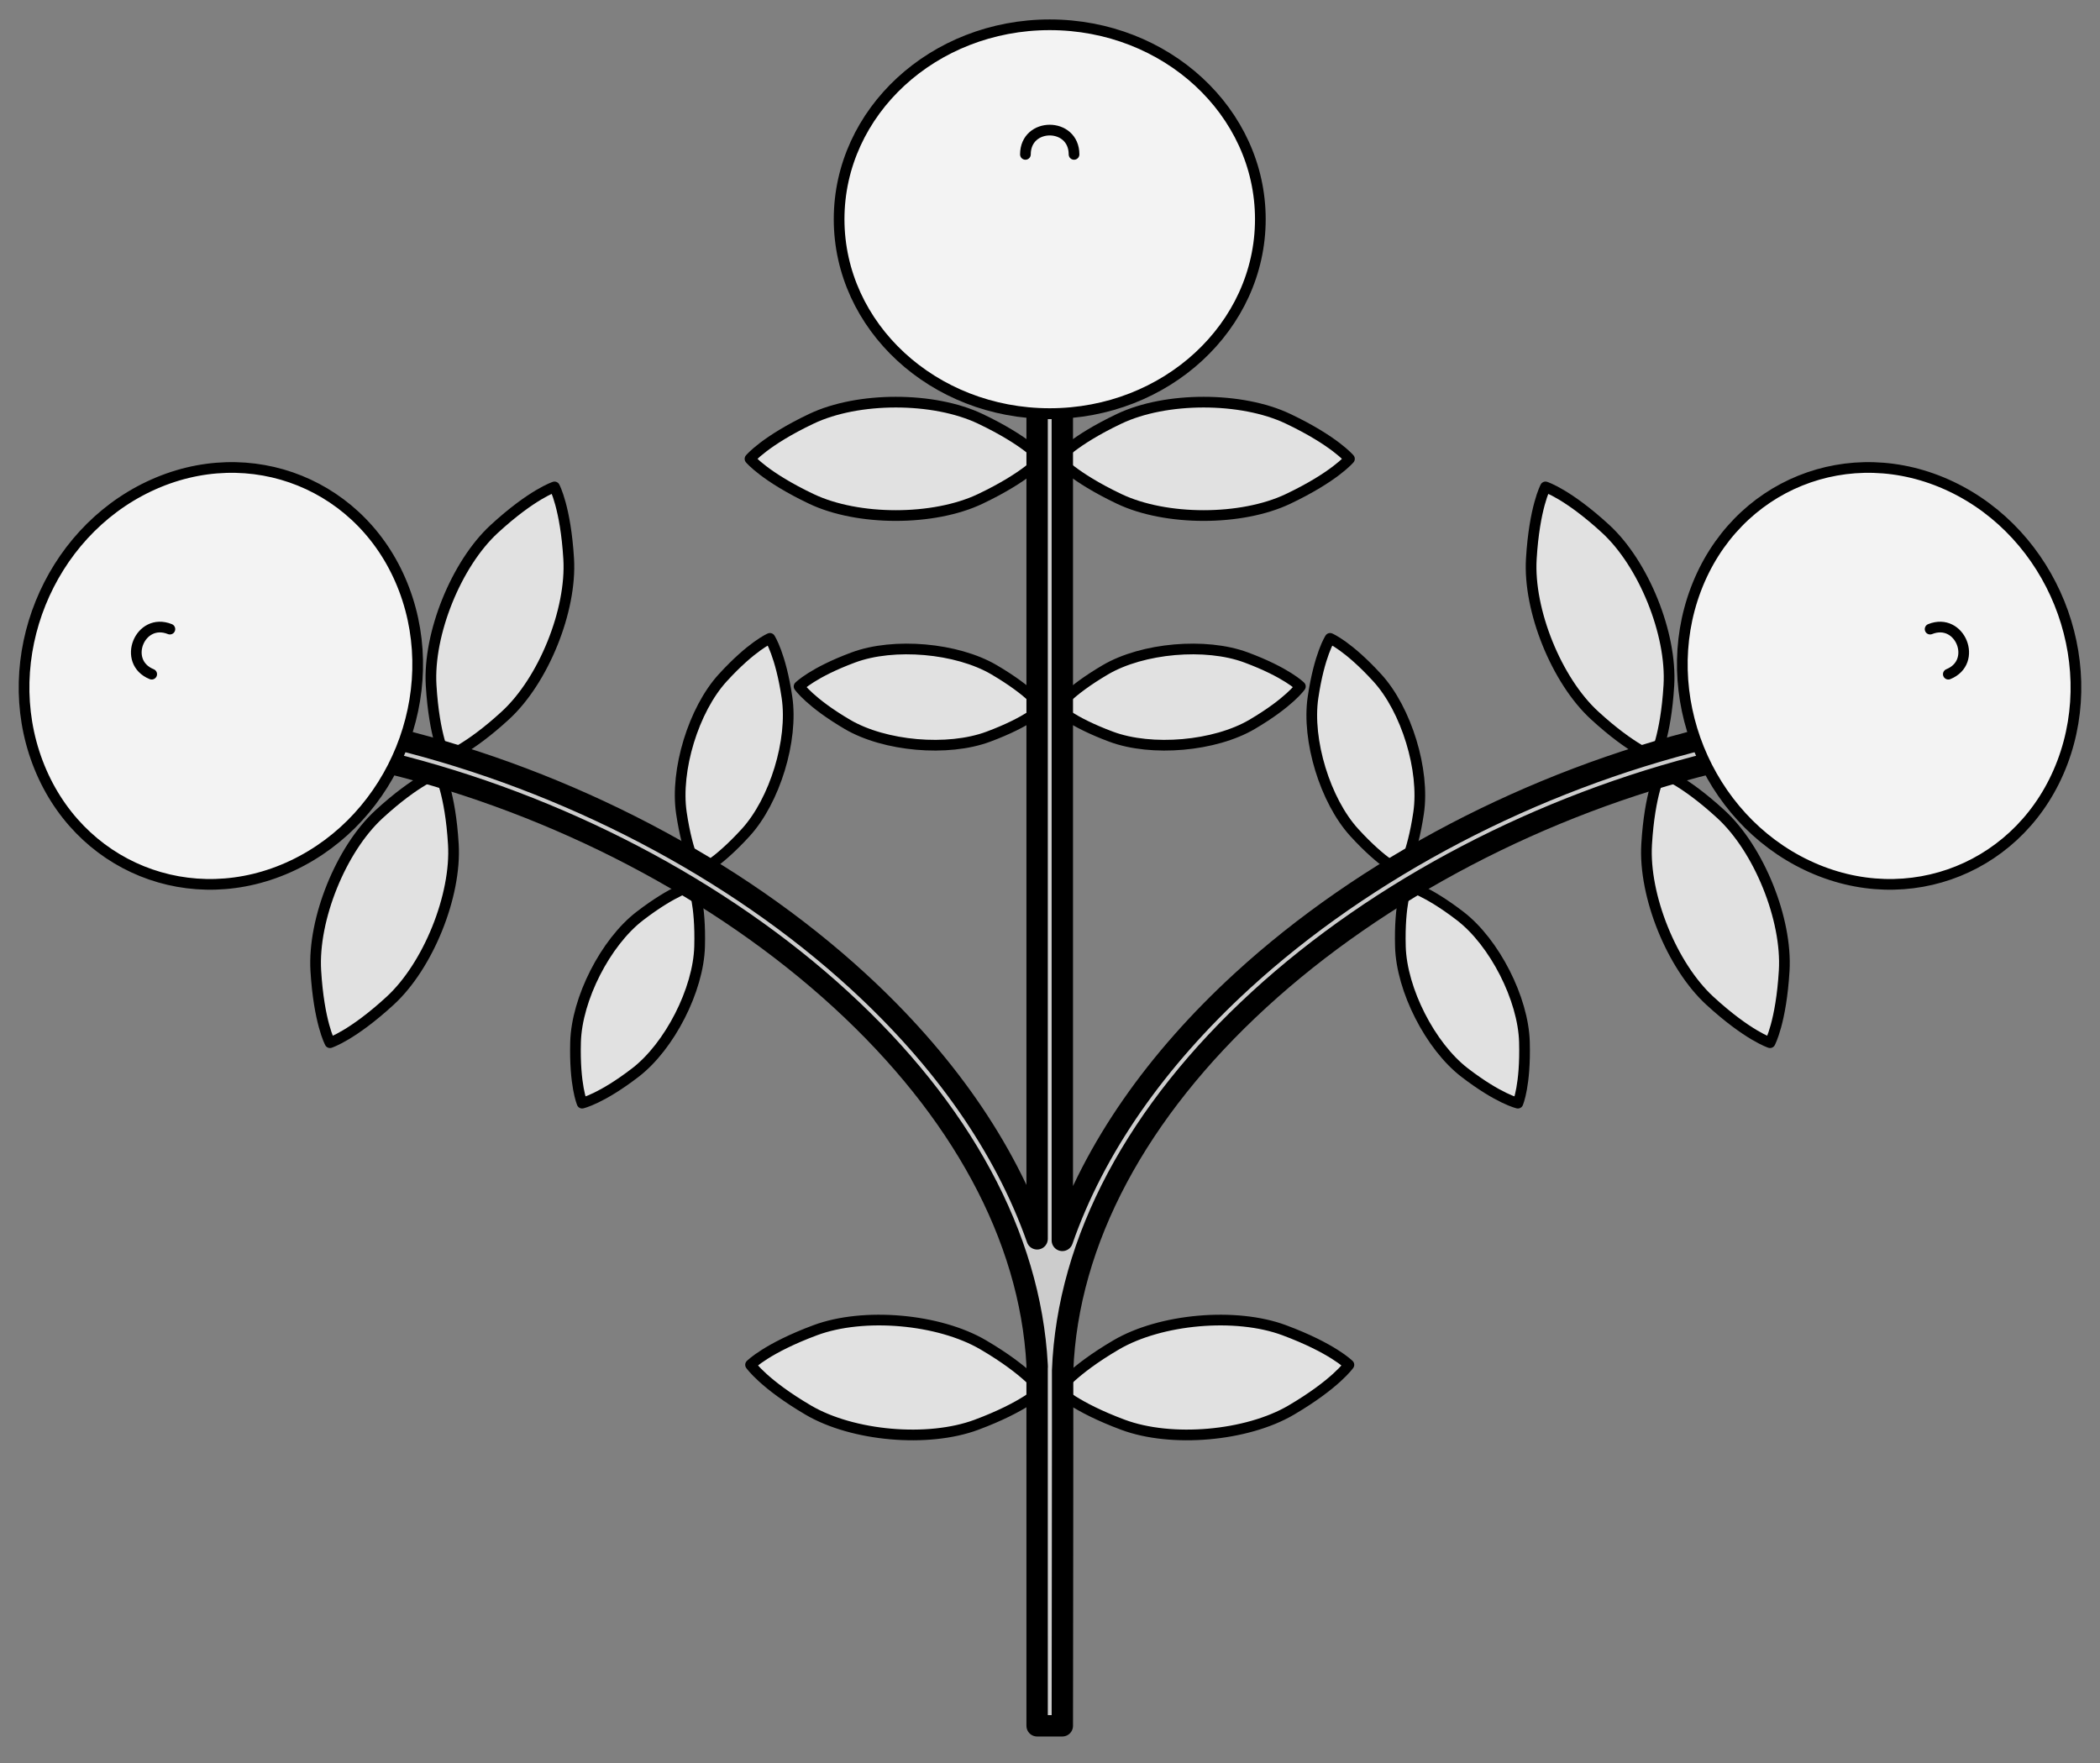 <?xml version="1.0" encoding="UTF-8" standalone="no"?>
<!DOCTYPE svg PUBLIC "-//W3C//DTD SVG 1.1//EN" "http://www.w3.org/Graphics/SVG/1.1/DTD/svg11.dtd">
<svg xmlns="http://www.w3.org/2000/svg" xmlns:dc="http://purl.org/dc/elements/1.1/" xmlns:xl="http://www.w3.org/1999/xlink" version="1.1" viewBox="34.875 85.5 294.75 247.5" width="294.75" height="247.5">
  <rect x="34.875" y="85.5" width="294.75" height="247.5" fill="#808080" stroke="none"/>
  <defs>
    <clipPath id="artboard_clip_path">
      <path d="M 34.875 85.5 L 329.625 85.5 L 329.625 323.625 L 318.46 331.125 L 34.875 333 Z"/>
    </clipPath>
    <clipPath id="outer_stroke_clip_path">
      <path d="M 34.875 85.5 L 329.625 85.5 L 329.625 333 L 34.875 333 Z M 180.443 327.752 L 180.443 327.752 C 180.443 327.752 180.443 277.449 180.441 277.063 C 179.476 259.028 169.663 241.19 152.897 225.814 C 136.056 210.37 113.209 198.431 89.33 192.571 C 88.382 192.338 89.225 188.902 90.173 189.135 C 114.618 195.134 138 207.353 155.288 223.207 C 167.312 234.234 175.929 246.553 180.443 259.395 C 180.443 259.276 180.443 238.07 180.443 212.914 C 180.443 187.757 180.443 143.818 180.443 143.556 C 180.443 142.579 183.98 142.579 183.98 143.556 C 183.98 143.818 183.98 187.757 183.98 212.914 C 183.98 238.07 183.98 259.425 183.98 259.615 C 188.472 246.693 197.12 234.297 209.212 223.207 C 226.5 207.353 249.882 195.134 274.327 189.135 C 275.275 188.902 276.118 192.338 275.17 192.571 C 251.291 198.431 228.444 210.37 211.603 225.814 C 194.573 241.432 184.717 259.59 184.02 277.914 C 184.045 278.608 183.98 327.752 183.98 327.752 Z M 180.441 277.063 L 180.441 277.063 C 180.469 277.63 180.456 277.347 180.441 277.063 Z"/>
    </clipPath>
  </defs>
  <g id="Apple_Tree" fill="none" stroke-opacity="1" stroke-dasharray="none" stroke="none" fill-opacity="1">
    <title>Apple Tree</title>
    <g id="Apple_Tree_Art" clip-path="url(#artboard_clip_path)">
      <title>Art</title>
      <g id="Group_111">
        <g id="Graphic_132">
          <path d="M 148.768 144.28 C 142.228 147.388 140.142 149.908 140.142 149.908 C 140.142 149.908 142.228 152.428 148.768 155.536 C 155.307 158.644 165.91 158.644 172.449 155.536 C 178.988 152.428 181.075 149.908 181.075 149.908 C 181.075 149.908 178.988 147.388 172.449 144.28 C 165.91 141.172 155.307 141.172 148.768 144.28 Z" fill="#e1e1e1"/>
          <path d="M 148.768 144.28 C 142.228 147.388 140.142 149.908 140.142 149.908 C 140.142 149.908 142.228 152.428 148.768 155.536 C 155.307 158.644 165.91 158.644 172.449 155.536 C 178.988 152.428 181.075 149.908 181.075 149.908 C 181.075 149.908 178.988 147.388 172.449 144.28 C 165.91 141.172 155.307 141.172 148.768 144.28 Z" stroke="black" stroke-linecap="round" stroke-linejoin="round" stroke-width="1.5"/>
        </g>
        <g id="Graphic_131">
          <path d="M 191.974 144.28 C 185.435 147.388 183.349 149.908 183.349 149.908 C 183.349 149.908 185.435 152.428 191.974 155.536 C 198.514 158.644 209.116 158.644 215.655 155.536 C 222.195 152.428 224.281 149.908 224.281 149.908 C 224.281 149.908 222.195 147.388 215.655 144.28 C 209.116 141.172 198.514 141.172 191.974 144.28 Z" fill="#e1e1e1"/>
          <path d="M 191.974 144.28 C 185.435 147.388 183.349 149.908 183.349 149.908 C 183.349 149.908 185.435 152.428 191.974 155.536 C 198.514 158.644 209.116 158.644 215.655 155.536 C 222.195 152.428 224.281 149.908 224.281 149.908 C 224.281 149.908 222.195 147.388 215.655 144.28 C 209.116 141.172 198.514 141.172 191.974 144.28 Z" stroke="black" stroke-linecap="round" stroke-linejoin="round" stroke-width="1.5"/>
        </g>
        <g id="Graphic_130">
          <path d="M 154.64 177.79 C 148.955 179.906 147.03 181.857 147.03 181.857 C 147.03 181.857 148.587 184.112 153.818 187.184 C 159.049 190.256 167.898 191.03 173.583 188.913 C 179.268 186.797 181.194 184.846 181.194 184.846 C 181.194 184.846 179.636 182.591 174.405 179.519 C 169.174 176.447 160.325 175.673 154.64 177.79 Z" fill="#e1e1e1"/>
          <path d="M 154.64 177.79 C 148.955 179.906 147.03 181.857 147.03 181.857 C 147.03 181.857 148.587 184.112 153.818 187.184 C 159.049 190.256 167.898 191.03 173.583 188.913 C 179.268 186.797 181.194 184.846 181.194 184.846 C 181.194 184.846 179.636 182.591 174.405 179.519 C 169.174 176.447 160.325 175.673 154.64 177.79 Z" stroke="black" stroke-linecap="round" stroke-linejoin="round" stroke-width="1.5"/>
        </g>
        <g id="Graphic_129">
          <path d="M 190.018 179.519 C 184.787 182.591 183.229 184.846 183.229 184.846 C 183.229 184.846 185.155 186.797 190.84 188.913 C 196.525 191.03 205.374 190.256 210.605 187.184 C 215.836 184.112 217.394 181.857 217.394 181.857 C 217.394 181.857 215.468 179.906 209.783 177.79 C 204.098 175.673 195.249 176.447 190.018 179.519 Z" fill="#e1e1e1"/>
          <path d="M 190.018 179.519 C 184.787 182.591 183.229 184.846 183.229 184.846 C 183.229 184.846 185.155 186.797 190.84 188.913 C 196.525 191.03 205.374 190.256 210.605 187.184 C 215.836 184.112 217.394 181.857 217.394 181.857 C 217.394 181.857 215.468 179.906 209.783 177.79 C 204.098 175.673 195.249 176.447 190.018 179.519 Z" stroke="black" stroke-linecap="round" stroke-linejoin="round" stroke-width="1.5"/>
        </g>
        <g id="Graphic_128">
          <path d="M 149.303 272.222 C 142.518 274.748 140.22 277.077 140.22 277.077 C 140.22 277.077 142.079 279.768 148.322 283.435 C 154.566 287.101 165.128 288.025 171.913 285.499 C 178.699 282.972 180.997 280.644 180.997 280.644 C 180.997 280.644 179.138 277.952 172.894 274.286 C 166.651 270.619 156.089 269.695 149.303 272.222 Z" fill="#e1e1e1"/>
          <path d="M 149.303 272.222 C 142.518 274.748 140.22 277.077 140.22 277.077 C 140.22 277.077 142.079 279.768 148.322 283.435 C 154.566 287.101 165.128 288.025 171.913 285.499 C 178.699 282.972 180.997 280.644 180.997 280.644 C 180.997 280.644 179.138 277.952 172.894 274.286 C 166.651 270.619 156.089 269.695 149.303 272.222 Z" stroke="black" stroke-linecap="round" stroke-linejoin="round" stroke-width="1.5"/>
        </g>
        <g id="Graphic_127">
          <path d="M 191.529 274.286 C 185.285 277.952 183.426 280.644 183.426 280.644 C 183.426 280.644 185.724 282.972 192.51 285.499 C 199.295 288.025 209.857 287.101 216.101 283.435 C 222.344 279.768 224.203 277.077 224.203 277.077 C 224.203 277.077 221.905 274.748 215.12 272.222 C 208.334 269.695 197.772 270.619 191.529 274.286 Z" fill="#e1e1e1"/>
          <path d="M 191.529 274.286 C 185.285 277.952 183.426 280.644 183.426 280.644 C 183.426 280.644 185.724 282.972 192.51 285.499 C 199.295 288.025 209.857 287.101 216.101 283.435 C 222.344 279.768 224.203 277.077 224.203 277.077 C 224.203 277.077 221.905 274.748 215.12 272.222 C 208.334 269.695 197.772 270.619 191.529 274.286 Z" stroke="black" stroke-linecap="round" stroke-linejoin="round" stroke-width="1.5"/>
        </g>
        <g id="Graphic_126">
          <path d="M 260.243 159.738 C 254.911 154.839 251.793 153.849 251.793 153.849 C 251.793 153.849 250.239 156.727 249.806 163.955 C 249.374 171.182 253.346 181.013 258.678 185.911 C 264.009 190.81 267.127 191.801 267.127 191.801 C 267.127 191.801 268.682 188.922 269.114 181.695 C 269.546 174.467 265.574 164.637 260.243 159.738 Z" fill="#e1e1e1"/>
          <path d="M 260.243 159.738 C 254.911 154.839 251.793 153.849 251.793 153.849 C 251.793 153.849 250.239 156.727 249.806 163.955 C 249.374 171.182 253.346 181.013 258.678 185.911 C 264.009 190.81 267.127 191.801 267.127 191.801 C 267.127 191.801 268.682 188.922 269.114 181.695 C 269.546 174.467 265.574 164.637 260.243 159.738 Z" stroke="black" stroke-linecap="round" stroke-linejoin="round" stroke-width="1.5"/>
        </g>
        <g id="Graphic_125">
          <path d="M 276.428 199.798 C 271.096 194.9 267.979 193.909 267.979 193.909 C 267.979 193.909 266.424 196.787 265.992 204.015 C 265.56 211.242 269.531 221.073 274.863 225.972 C 280.194 230.87 283.312 231.861 283.312 231.861 C 283.312 231.861 284.867 228.983 285.299 221.755 C 285.731 214.528 281.76 204.697 276.428 199.798 Z" fill="#e1e1e1"/>
          <path d="M 276.428 199.798 C 271.096 194.9 267.979 193.909 267.979 193.909 C 267.979 193.909 266.424 196.787 265.992 204.015 C 265.56 211.242 269.531 221.073 274.863 225.972 C 280.194 230.87 283.312 231.861 283.312 231.861 C 283.312 231.861 284.867 228.983 285.299 221.755 C 285.731 214.528 281.76 204.697 276.428 199.798 Z" stroke="black" stroke-linecap="round" stroke-linejoin="round" stroke-width="1.5"/>
        </g>
        <g id="Graphic_124">
          <path d="M 228.184 180.641 C 224.092 176.163 221.562 175.108 221.562 175.108 C 221.562 175.108 220.054 177.397 219.166 183.398 C 218.277 189.399 220.874 197.894 224.966 202.372 C 229.059 206.85 231.589 207.905 231.589 207.905 C 231.589 207.905 233.096 205.616 233.985 199.615 C 234.874 193.614 232.276 185.119 228.184 180.641 Z" fill="#e1e1e1"/>
          <path d="M 228.184 180.641 C 224.092 176.163 221.562 175.108 221.562 175.108 C 221.562 175.108 220.054 177.397 219.166 183.398 C 218.277 189.399 220.874 197.894 224.966 202.372 C 229.059 206.85 231.589 207.905 231.589 207.905 C 231.589 207.905 233.096 205.616 233.985 199.615 C 234.874 193.614 232.276 185.119 228.184 180.641 Z" stroke="black" stroke-linecap="round" stroke-linejoin="round" stroke-width="1.5"/>
        </g>
        <g id="Graphic_123">
          <path d="M 239.834 214.091 C 235.026 210.391 232.351 209.792 232.351 209.792 C 232.351 209.792 231.264 212.308 231.431 218.372 C 231.598 224.436 235.631 232.351 240.438 236.05 C 245.246 239.75 247.921 240.349 247.921 240.349 C 247.921 240.349 249.008 237.833 248.841 231.769 C 248.674 225.705 244.641 217.79 239.834 214.091 Z" fill="#e1e1e1"/>
          <path d="M 239.834 214.091 C 235.026 210.391 232.351 209.792 232.351 209.792 C 232.351 209.792 231.264 212.308 231.431 218.372 C 231.598 224.436 235.631 232.351 240.438 236.05 C 245.246 239.75 247.921 240.349 247.921 240.349 C 247.921 240.349 249.008 237.833 248.841 231.769 C 248.674 225.705 244.641 217.79 239.834 214.091 Z" stroke="black" stroke-linecap="round" stroke-linejoin="round" stroke-width="1.5"/>
        </g>
        <g id="Graphic_122">
          <path d="M 104.257 159.738 C 109.589 154.839 112.707 153.849 112.707 153.849 C 112.707 153.849 114.261 156.727 114.694 163.955 C 115.126 171.182 111.154 181.013 105.823 185.911 C 100.491 190.81 97.373 191.801 97.373 191.801 C 97.373 191.801 95.818 188.922 95.386 181.695 C 94.954 174.467 98.926 164.637 104.257 159.738 Z" fill="#e1e1e1"/>
          <path d="M 104.257 159.738 C 109.589 154.839 112.707 153.849 112.707 153.849 C 112.707 153.849 114.261 156.727 114.694 163.955 C 115.126 171.182 111.154 181.013 105.823 185.911 C 100.491 190.81 97.373 191.801 97.373 191.801 C 97.373 191.801 95.818 188.922 95.386 181.695 C 94.954 174.467 98.926 164.637 104.257 159.738 Z" stroke="black" stroke-linecap="round" stroke-linejoin="round" stroke-width="1.5"/>
        </g>
        <g id="Graphic_121">
          <path d="M 88.072 199.798 C 93.404 194.9 96.521 193.909 96.521 193.909 C 96.521 193.909 98.076 196.787 98.508 204.015 C 98.94 211.242 94.969 221.073 89.637 225.972 C 84.306 230.87 81.188 231.861 81.188 231.861 C 81.188 231.861 79.633 228.983 79.201 221.755 C 78.769 214.528 82.74 204.697 88.072 199.798 Z" fill="#e1e1e1"/>
          <path d="M 88.072 199.798 C 93.404 194.9 96.521 193.909 96.521 193.909 C 96.521 193.909 98.076 196.787 98.508 204.015 C 98.94 211.242 94.969 221.073 89.637 225.972 C 84.306 230.87 81.188 231.861 81.188 231.861 C 81.188 231.861 79.633 228.983 79.201 221.755 C 78.769 214.528 82.74 204.697 88.072 199.798 Z" stroke="black" stroke-linecap="round" stroke-linejoin="round" stroke-width="1.5"/>
        </g>
        <g id="Graphic_120">
          <path d="M 136.316 180.641 C 140.408 176.163 142.938 175.108 142.938 175.108 C 142.938 175.108 144.446 177.397 145.334 183.398 C 146.223 189.399 143.626 197.894 139.533 202.372 C 135.441 206.85 132.911 207.905 132.911 207.905 C 132.911 207.905 131.404 205.616 130.515 199.615 C 129.626 193.614 132.224 185.119 136.316 180.641 Z" fill="#e1e1e1"/>
          <path d="M 136.316 180.641 C 140.408 176.163 142.938 175.108 142.938 175.108 C 142.938 175.108 144.446 177.397 145.334 183.398 C 146.223 189.399 143.626 197.894 139.533 202.372 C 135.441 206.85 132.911 207.905 132.911 207.905 C 132.911 207.905 131.404 205.616 130.515 199.615 C 129.626 193.614 132.224 185.119 136.316 180.641 Z" stroke="black" stroke-linecap="round" stroke-linejoin="round" stroke-width="1.5"/>
        </g>
        <g id="Graphic_119">
          <path d="M 124.666 214.091 C 129.474 210.391 132.149 209.792 132.149 209.792 C 132.149 209.792 133.236 212.308 133.069 218.372 C 132.902 224.436 128.869 232.351 124.062 236.05 C 119.254 239.75 116.579 240.349 116.579 240.349 C 116.579 240.349 115.492 237.833 115.659 231.769 C 115.826 225.705 119.859 217.79 124.666 214.091 Z" fill="#e1e1e1"/>
          <path d="M 124.666 214.091 C 129.474 210.391 132.149 209.792 132.149 209.792 C 132.149 209.792 133.236 212.308 133.069 218.372 C 132.902 224.436 128.869 232.351 124.062 236.05 C 119.254 239.75 116.579 240.349 116.579 240.349 C 116.579 240.349 115.492 237.833 115.659 231.769 C 115.826 225.705 119.859 217.79 124.666 214.091 Z" stroke="black" stroke-linecap="round" stroke-linejoin="round" stroke-width="1.5"/>
        </g>
        <g id="Graphic_118">
          <path d="M 180.443 327.752 L 183.98 327.752 C 183.98 327.752 184.045 278.608 184.02 277.914 C 184.717 259.59 194.573 241.432 211.603 225.814 C 228.444 210.37 251.291 198.431 275.17 192.571 C 276.118 192.338 275.275 188.902 274.327 189.135 C 249.882 195.134 226.5 207.353 209.212 223.207 C 197.12 234.297 188.472 246.693 183.98 259.615 C 183.98 259.425 183.98 238.07 183.98 212.914 C 183.98 187.757 183.98 143.818 183.98 143.556 C 183.98 142.579 180.443 142.579 180.443 143.556 C 180.443 143.818 180.443 187.757 180.443 212.914 C 180.443 238.07 180.443 259.276 180.443 259.395 C 175.929 246.553 167.312 234.234 155.288 223.207 C 138 207.353 114.618 195.134 90.173 189.135 C 89.225 188.902 88.382 192.338 89.33 192.571 C 113.209 198.431 136.056 210.37 152.897 225.814 C 169.663 241.19 179.476 259.028 180.441 277.063 C 180.443 277.449 180.443 327.752 180.443 327.752 Z M 180.441 277.063 C 180.456 277.347 180.469 277.63 180.441 277.063 Z" fill="#ccc"/>
          <path d="M 180.443 327.752 L 183.98 327.752 C 183.98 327.752 184.045 278.608 184.02 277.914 C 184.717 259.59 194.573 241.432 211.603 225.814 C 228.444 210.37 251.291 198.431 275.17 192.571 C 276.118 192.338 275.275 188.902 274.327 189.135 C 249.882 195.134 226.5 207.353 209.212 223.207 C 197.12 234.297 188.472 246.693 183.98 259.615 C 183.98 259.425 183.98 238.07 183.98 212.914 C 183.98 187.757 183.98 143.818 183.98 143.556 C 183.98 142.579 180.443 142.579 180.443 143.556 C 180.443 143.818 180.443 187.757 180.443 212.914 C 180.443 238.07 180.443 259.276 180.443 259.395 C 175.929 246.553 167.312 234.234 155.288 223.207 C 138 207.353 114.618 195.134 90.173 189.135 C 89.225 188.902 88.382 192.338 89.33 192.571 C 113.209 198.431 136.056 210.37 152.897 225.814 C 169.663 241.19 179.476 259.028 180.441 277.063 C 180.443 277.449 180.443 327.752 180.443 327.752 Z M 180.441 277.063 C 180.456 277.347 180.469 277.63 180.441 277.063 Z" stroke="black" stroke-linecap="round" stroke-linejoin="round" stroke-width="3" clip-path="url(#outer_stroke_clip_path)"/>
        </g>
        <g id="Graphic_117">
          <ellipse cx="182.212" cy="116.268" rx="29.562" ry="27.288" fill="#f3f3f3"/>
          <ellipse cx="182.212" cy="116.268" rx="29.562" ry="27.288" stroke="black" stroke-linecap="round" stroke-linejoin="round" stroke-width="1.5"/>
        </g>
        <g id="Graphic_116">
          <path d="M 324.345 192.532 C 329.901 177.836 322.889 160.481 308.684 153.769 C 294.478 147.057 278.459 153.529 272.903 168.226 C 267.347 182.922 274.358 200.277 288.564 206.989 C 302.769 213.701 318.789 207.228 324.345 192.532" fill="#f3f3f3"/>
          <path d="M 324.345 192.532 C 329.901 177.836 322.889 160.481 308.684 153.769 C 294.478 147.057 278.459 153.529 272.903 168.226 C 267.347 182.922 274.358 200.277 288.564 206.989 C 302.769 213.701 318.789 207.228 324.345 192.532" stroke="black" stroke-linecap="round" stroke-linejoin="round" stroke-width="1.5"/>
        </g>
        <g id="Graphic_115">
          <path d="M 40.155 192.532 C 45.711 207.228 61.731 213.701 75.936 206.989 C 90.142 200.277 97.153 182.922 91.597 168.226 C 86.041 153.529 70.022 147.057 55.816 153.769 C 41.611 160.481 34.599 177.836 40.155 192.532" fill="#f3f3f3"/>
          <path d="M 40.155 192.532 C 45.711 207.228 61.731 213.701 75.936 206.989 C 90.142 200.277 97.153 182.922 91.597 168.226 C 86.041 153.529 70.022 147.057 55.816 153.769 C 41.611 160.481 34.599 177.836 40.155 192.532" stroke="black" stroke-linecap="round" stroke-linejoin="round" stroke-width="1.5"/>
        </g>
        <g id="Line_114">
          <path d="M 178.801 107.172 C 178.801 102.624 185.623 102.624 185.623 107.172" stroke="black" stroke-linecap="round" stroke-linejoin="round" stroke-width="1.5"/>
        </g>
        <g id="Line_113">
          <path d="M 305.78 173.809 C 309.997 172.105 312.552 178.43 308.336 180.134" stroke="black" stroke-linecap="round" stroke-linejoin="round" stroke-width="1.5"/>
        </g>
        <g id="Line_112">
          <path d="M 58.72 173.809 C 54.503 172.105 51.948 178.43 56.165 180.134" stroke="black" stroke-linecap="round" stroke-linejoin="round" stroke-width="1.5"/>
        </g>
      </g>
    </g>
  </g>
</svg>
